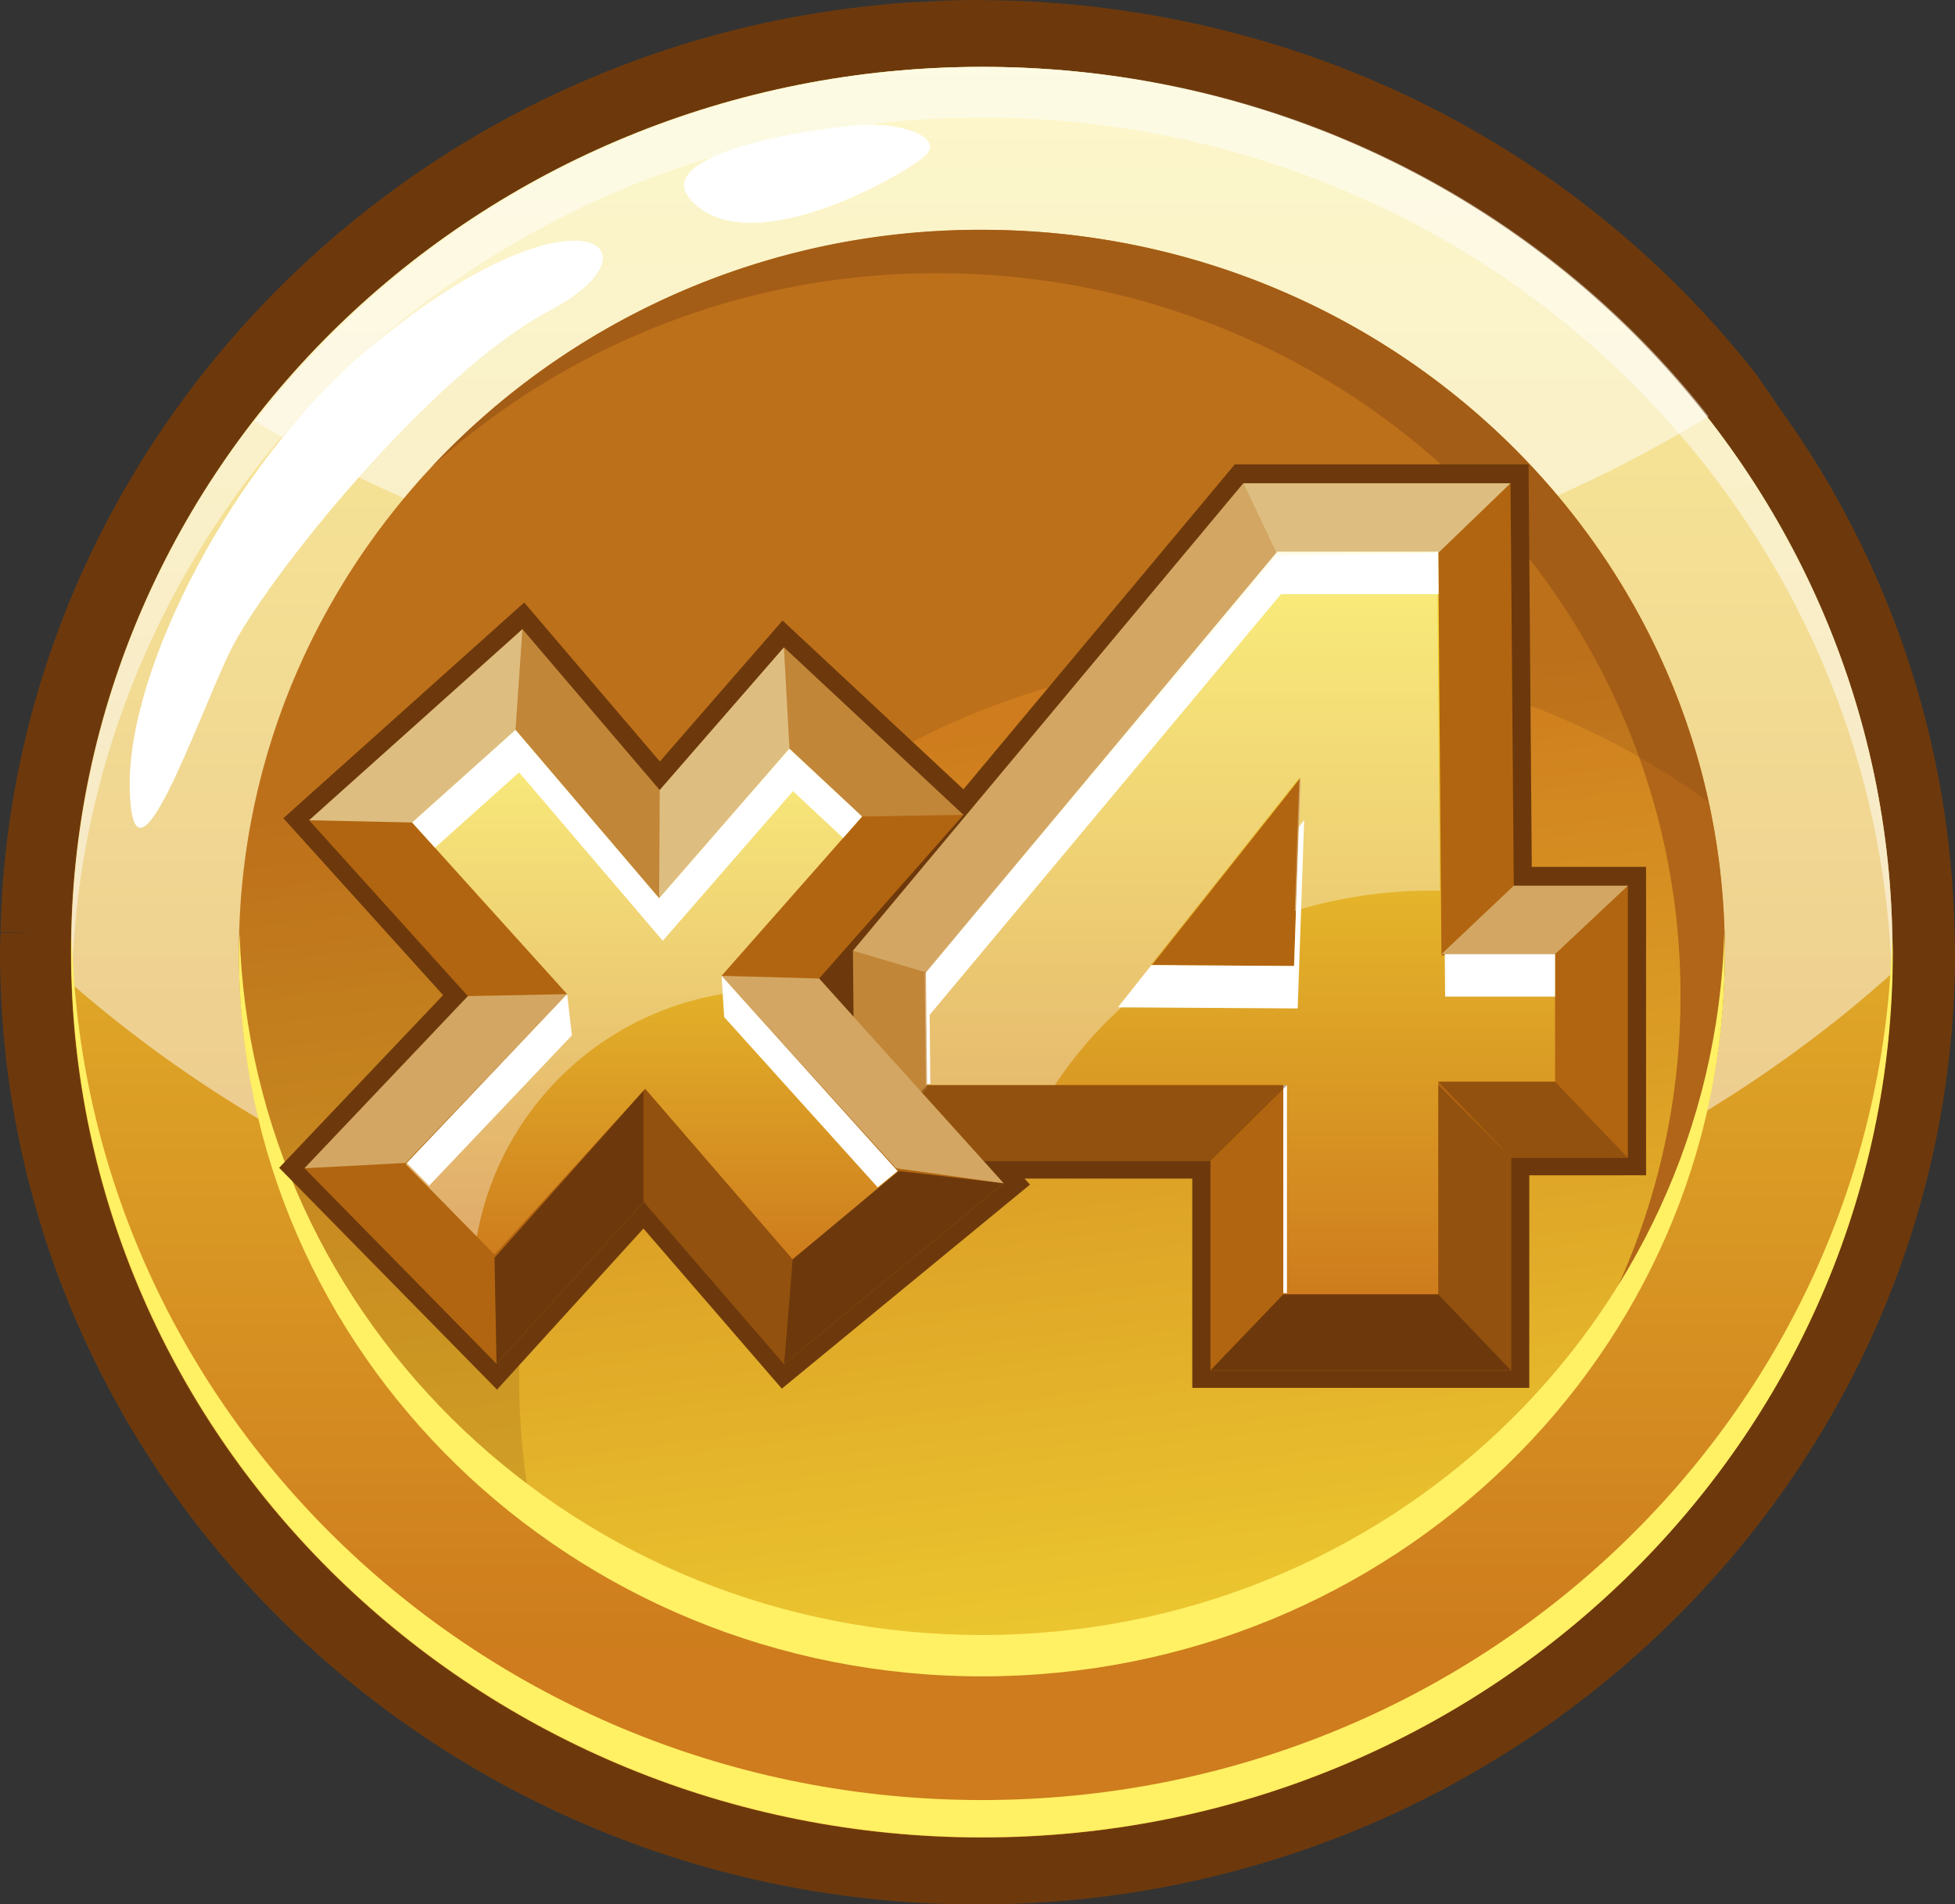 <svg xmlns="http://www.w3.org/2000/svg" xmlns:xlink="http://www.w3.org/1999/xlink" viewBox="0 0 517.32 503.96"><rect x="0" y="0" width="517.32" height="503.96" fill="#333333" stroke="none"/><defs><style>.cls-1{isolation:isolate;}.cls-17,.cls-2,.cls-9{fill:#6d390c;}.cls-3{fill:url(#linear-gradient);}.cls-4{fill:url(#linear-gradient-2);}.cls-10,.cls-13,.cls-18,.cls-5{fill:#fff;}.cls-13,.cls-14,.cls-15,.cls-16,.cls-18,.cls-5{mix-blend-mode:overlay;}.cls-5{opacity:0.49;}.cls-6{fill:#fff064;}.cls-7{fill:url(#linear-gradient-3);}.cls-8{fill:#b06518;}.cls-9{opacity:0.17;}.cls-11{fill:#b26510;}.cls-12{fill:url(#linear-gradient-4);}.cls-14,.cls-15,.cls-16{fill:#fcfacc;}.cls-14{opacity:0.22;}.cls-15{opacity:0.6;}.cls-16{opacity:0.44;}.cls-17{opacity:0.46;}.cls-18{opacity:0.34;}.cls-19{fill:url(#linear-gradient-5);}</style><linearGradient id="linear-gradient" x1="34.33" y1="251.99" x2="485.33" y2="251.99" gradientUnits="userSpaceOnUse"><stop offset="0" stop-color="#ffd600"/><stop offset="1" stop-color="#d43000"/></linearGradient><linearGradient id="linear-gradient-2" x1="259.82" y1="-3.51" x2="259.82" y2="437.5" gradientUnits="userSpaceOnUse"><stop offset="0" stop-color="#f7e436"/><stop offset="1" stop-color="#ce7c1d"/></linearGradient><linearGradient id="linear-gradient-3" x1="294.67" y1="529.55" x2="252.55" y2="194.11" xlink:href="#linear-gradient-2"/><linearGradient id="linear-gradient-4" x1="328.26" y1="342.52" x2="328.26" y2="146.3" gradientUnits="userSpaceOnUse"><stop offset="0" stop-color="#ce7c1d"/><stop offset="1" stop-color="#f7e436"/></linearGradient><linearGradient id="linear-gradient-5" x1="172.57" y1="333.28" x2="172.57" y2="193.17" xlink:href="#linear-gradient-4"/></defs><g class="cls-1"><g id="Слой_2" data-name="Слой 2"><g id="Layer_18" data-name="Layer 18"><path class="cls-2" d="M258.66,504C116,504,0,390.91,0,252c0-1.13,0-2.21.08-3.33l.05-1.81,10.51.06-10.5-.21C2.79,121.85,100.65,16.61,227.78,1.84l.9-.09c4.56-.54,9.53-1,14.25-1.25l.86,0C249,.15,253.92,0,258.66,0h.51c.77,0,1.52,0,2.28.06l.82,0c3.58.06,7.09.12,10.58.31,2.72.15,5.42.37,8.12.6l1.52.13c1.31.09,2.6.2,3.89.34,3.32.34,6.67.77,10,1.24l2.72.4c66.15,10,125,44.16,165.77,96.17l11.32,16.42a245.27,245.27,0,0,1,41,131l.06,1.66c0,1.22.08,2.43.08,3.66C517.32,390.91,401.28,504,258.66,504ZM35.52,247.37c0,.86,0,1.7-.07,2.55,0,.68-.05,1.36-.05,2.05,0,119.43,100.15,216.59,223.26,216.59S481.92,371.4,481.92,252c0-.82,0-1.62-.05-2.43l-.07-2.12a209.47,209.47,0,0,0-17.34-79.57,216.29,216.29,0,0,0-27.79-46.56l-8-10.23c-34.61-39.23-82-65-134.86-73l-2.38-.33c-2.84-.4-5.76-.79-8.7-1.08-1.06-.11-2.05-.18-3.05-.27l-1.21-.09c-2.8-.25-5.11-.44-7.45-.57-3.07-.16-6.14-.22-9.2-.25l-3.56-.09c-3.66,0-7.91.13-12.6.4l-.81.05c-4.14.24-8.39.64-12.62,1.11l-.87.1C122.24,49.74,37.84,140.17,35.52,247.37Z"/><path class="cls-3" d="M259.76,33C135.48,33,34.33,131.21,34.33,252S135.48,471,259.82,471c123.87,0,225-97.87,225.48-218.18l0-.71a213,213,0,0,0-45.77-132.34l-7.78-10c-40.33-45.87-98-73.56-160.28-76.5l-.63,0c-1.63-.08-3.29-.14-4.91-.17l-2,0-2.18,0-1.46,0h-.58Z"/><path class="cls-4" d="M500.78,252c0,129.39-107.89,234.29-241,234.29s-241-104.9-241-234.29S126.74,17.7,259.82,17.7,500.78,122.59,500.78,252Z"/><path class="cls-5" d="M259.82,17.7c-133.08,0-241,104.89-241,234.27,0,2.85.14,5.66.25,8.48C80.48,314,165,347.08,258.26,347.08c94.93,0,180.76-34.27,242.37-89.47.05-1.89.15-3.74.15-5.64C500.78,122.59,392.89,17.7,259.82,17.7Z"/><path class="cls-5" d="M452.11,110.19C408.12,54,338.59,17.7,260.34,17.7c-78.86,0-148.87,36.85-192.82,93.77,54.47,32.71,120.33,51.86,191.26,51.86C330.64,163.33,397.24,143.68,452.11,110.19Z"/><path class="cls-5" d="M259.83,31.1c130.75,0,237.11,101.32,240.76,227.58.09-2.22.19-4.46.19-6.71,0-129.38-107.89-234.27-240.95-234.27S18.88,122.59,18.88,252c0,2.25.11,4.49.17,6.71C22.71,132.42,129.06,31.1,259.83,31.1Z"/><path class="cls-6" d="M259.82,476.36C128.46,476.36,21.71,374.12,19,247c0,1.64-.14,3.28-.14,4.94,0,129.39,107.89,234.29,241,234.29s241-104.9,241-234.29c0-1.66-.1-3.3-.14-4.94C497.91,374.12,391.18,476.36,259.82,476.36Z"/><path class="cls-7" d="M456.41,252c0,105.57-88,191.15-196.59,191.15S63.22,357.54,63.22,252s88-191.16,196.6-191.16S456.41,146.41,456.41,252Z"/><path class="cls-8" d="M259.82,60.81a198.6,198.6,0,0,0-145.48,62.61,198.9,198.9,0,0,1,133.78-51.1c108.56,0,196.57,85.57,196.57,191.14,0,49.53-19.35,94.64-51.11,128.58,38.65-34.91,62.83-84.73,62.83-140.07C456.41,146.41,368.4,60.81,259.82,60.81Z"/><path class="cls-9" d="M137.37,365.05c0-105.57,88-191.15,196.59-191.15a199.28,199.28,0,0,1,118.15,38.38C433.34,125.77,354.36,60.81,259.79,60.81,151.22,60.81,63.21,146.41,63.21,252c0,62.47,30.79,117.91,78.42,152.8A188.51,188.51,0,0,1,137.37,365.05Z"/><path class="cls-6" d="M259.82,432.69C153.15,432.69,66.39,350.05,63.4,247c-.07,1.82-.18,3.64-.18,5.49,0,105.59,88,191.14,196.6,191.14s196.59-85.55,196.59-191.14c0-1.85-.09-3.67-.14-5.49C453.26,350.05,366.5,432.69,259.82,432.69Z"/><path class="cls-10" d="M227.47,33.1c11.21-.86,22.77,3.42,17.16,8.29s-43.51,26.74-60.07,13.22S214.26,34.11,227.47,33.1Z"/><path class="cls-10" d="M97.09,92.67c-35.11,29.54-63.47,84.11-62.76,116s17.74-18.14,26.55-36.29,52.77-73.47,84.65-90.23S152,46.48,97.09,92.67Z"/></g><g id="Layer_4" data-name="Layer 4"><polygon class="cls-2" points="405.33 229.4 404.48 122.89 326.75 122.89 254.94 208.88 207.08 164.21 174.6 201.52 138.71 159.44 74.98 216.53 117.25 263.35 73.87 309.04 131.52 367.74 170.26 325.12 206.88 367.49 272.55 313.49 271.11 311.89 315.49 311.89 315.49 367.28 404.67 367.28 404.67 311.03 435.57 311.03 435.57 229.4 405.33 229.4"/><path class="cls-11" d="M411.49,253.67v33.46h-30.9v56.24h-41V288H245.32L245,258.51l93-111.35h42.58l.85,106.51Zm-106.65,2.56,37.59.28,1.7-49.83Z"/><path class="cls-11" d="M399.86,362.64H320.31V307.25H226.23l-.53-55.65L329,127.89h70.7l.86,106.51h30.19v72H399.86Zm-41-38.54h2.47V267.86h1l-.19-22.92-1.06,31h-2.19ZM264.4,268.71h5.94l81.12-102.28H347l-82.65,99Z"/><path class="cls-12" d="M411.49,252.81v33.46h-30.9v56.25h-41V287.13H245.32L245,257.65,338,146.3h42.58l.85,106.51Zm-106.65,2.57,37.59.28,1.7-49.84Z"/><polygon class="cls-13" points="382.31 252.49 382.4 263.73 411.49 263.73 411.49 252.49 382.31 252.49"/><polygon class="cls-13" points="345.1 217.03 343.69 218.81 342.43 255.63 304.67 255.41 295.82 266.58 343.39 266.87 345.1 217.03"/><rect class="cls-13" x="339.58" y="287.2" width="0.96" height="55"/><polygon class="cls-13" points="246.17 286.81 246 268.57 338.98 157.22 380.68 157.22 380.59 145.98 338.01 145.98 245.03 257.33 245.32 286.81 246.17 286.81"/><polygon class="cls-14" points="226.23 307.25 245.32 287.98 245.03 257.33 225.7 251.6 226.23 307.25"/><polygon class="cls-15" points="399.7 127.89 329 127.89 338.15 147.16 380.59 146.31 399.7 127.89"/><polygon class="cls-16" points="225.7 251.6 245.03 257.33 338.01 147.16 338.15 147.16 329 127.89 225.7 251.6"/><polygon class="cls-17" points="245.32 287.2 226.23 307.25 320.31 307.25 340.54 287.2 245.32 287.2"/><polygon class="cls-2" points="320.31 362.64 399.86 362.64 380.59 342.52 339.58 342.52 320.31 362.64"/><polygon class="cls-17" points="380.59 286.27 399.86 306.4 430.75 306.4 411.49 286.27 380.59 286.27"/><polygon class="cls-16" points="430.75 234.4 411.49 252.49 381.43 252.49 400.56 234.4 430.75 234.4"/><polygon class="cls-17" points="380.59 287.13 399.86 306.4 399.86 362.64 380.59 342.52 380.59 287.13"/><path class="cls-18" d="M311.45,255.43l-6.93-.05,39.3-49.56-1.21,35.26c1-.3,2-.6,3-.88A123.66,123.66,0,0,1,381,235.71l-.72-89.41H337.7l-93,111.35.28,29.48h34.16A108.71,108.71,0,0,1,311.45,255.43Z"/><path class="cls-11" d="M209.73,334.14l-39-45.14-39.87,43.85-23.5-23.92,42.72-45-41-45.42L136.4,194l38,44.57L208.88,199,228.1,217,190.93,259.1l46.85,52Z"/><polygon class="cls-11" points="207.45 360.96 170.35 318.04 131.39 360.9 80.57 309.16 123.81 263.61 81.8 217.07 138.25 166.5 174.56 209.08 207.44 171.31 254.94 215.64 216.75 258.95 265.59 313.15 207.45 360.96"/><path class="cls-19" d="M209.73,333.28l-39-45.14L130.85,332l-23.5-23.92,42.72-45-41-45.42,27.34-24.49,38,44.57,34.46-39.59,19.22,17.94-37.17,42.15,46.85,52Z"/><polygon class="cls-13" points="223.1 221.76 228.1 216.08 208.88 198.14 174.42 237.73 136.4 193.16 109.06 217.65 115.1 224.34 137.36 204.4 175.38 248.97 209.84 209.38 223.1 221.76"/><polygon class="cls-13" points="191.63 269.16 232.25 314.22 237.51 309.89 190.94 258.24 191.63 269.16"/><polygon class="cls-13" points="107.64 307.76 113.56 313.78 151.33 274 150.07 263.08 107.64 307.76"/><polygon class="cls-16" points="80.57 309.16 107.35 307.76 150.07 263.08 123.81 263.61 80.57 309.16"/><polygon class="cls-2" points="130.85 332.86 131.39 360.9 170.29 318.11 170.29 288.62 130.85 332.86"/><polygon class="cls-17" points="170.72 288.14 170.29 288.62 170.29 318.11 170.35 318.04 207.45 360.96 207.82 355.66 209.72 333.27 170.72 288.14"/><polygon class="cls-2" points="237.78 309.89 209.73 333.28 209.72 333.27 207.45 360.96 265.59 313.15 237.78 309.89"/><polygon class="cls-16" points="190.94 258.24 216.75 258.95 265.59 313.15 237.12 309.16 190.94 258.24"/><polygon class="cls-15" points="81.8 217.07 109.06 217.66 136.4 193.17 136.42 193.19 138.25 166.5 81.8 217.07"/><polygon class="cls-15" points="174.42 237.74 208.9 198.31 207.44 171.31 174.56 209.08 174.42 237.73 174.42 237.74"/><polygon class="cls-14" points="174.42 237.74 174.42 237.73 174.56 209.08 138.25 166.5 136.42 193.19 174.42 237.74 174.42 237.74"/><polygon class="cls-14" points="228.1 216.08 208.88 199.01 207.44 171.31 254.94 215.64 228.1 216.08"/><path class="cls-18" d="M126.18,327.25a79.11,79.11,0,0,1,68.62-64.72l-3.87-4.29,37.17-42.15-19.22-17.94-34.46,39.59-38-44.57-27.34,24.49,41,45.42-42.72,45Z"/></g></g></g></svg>